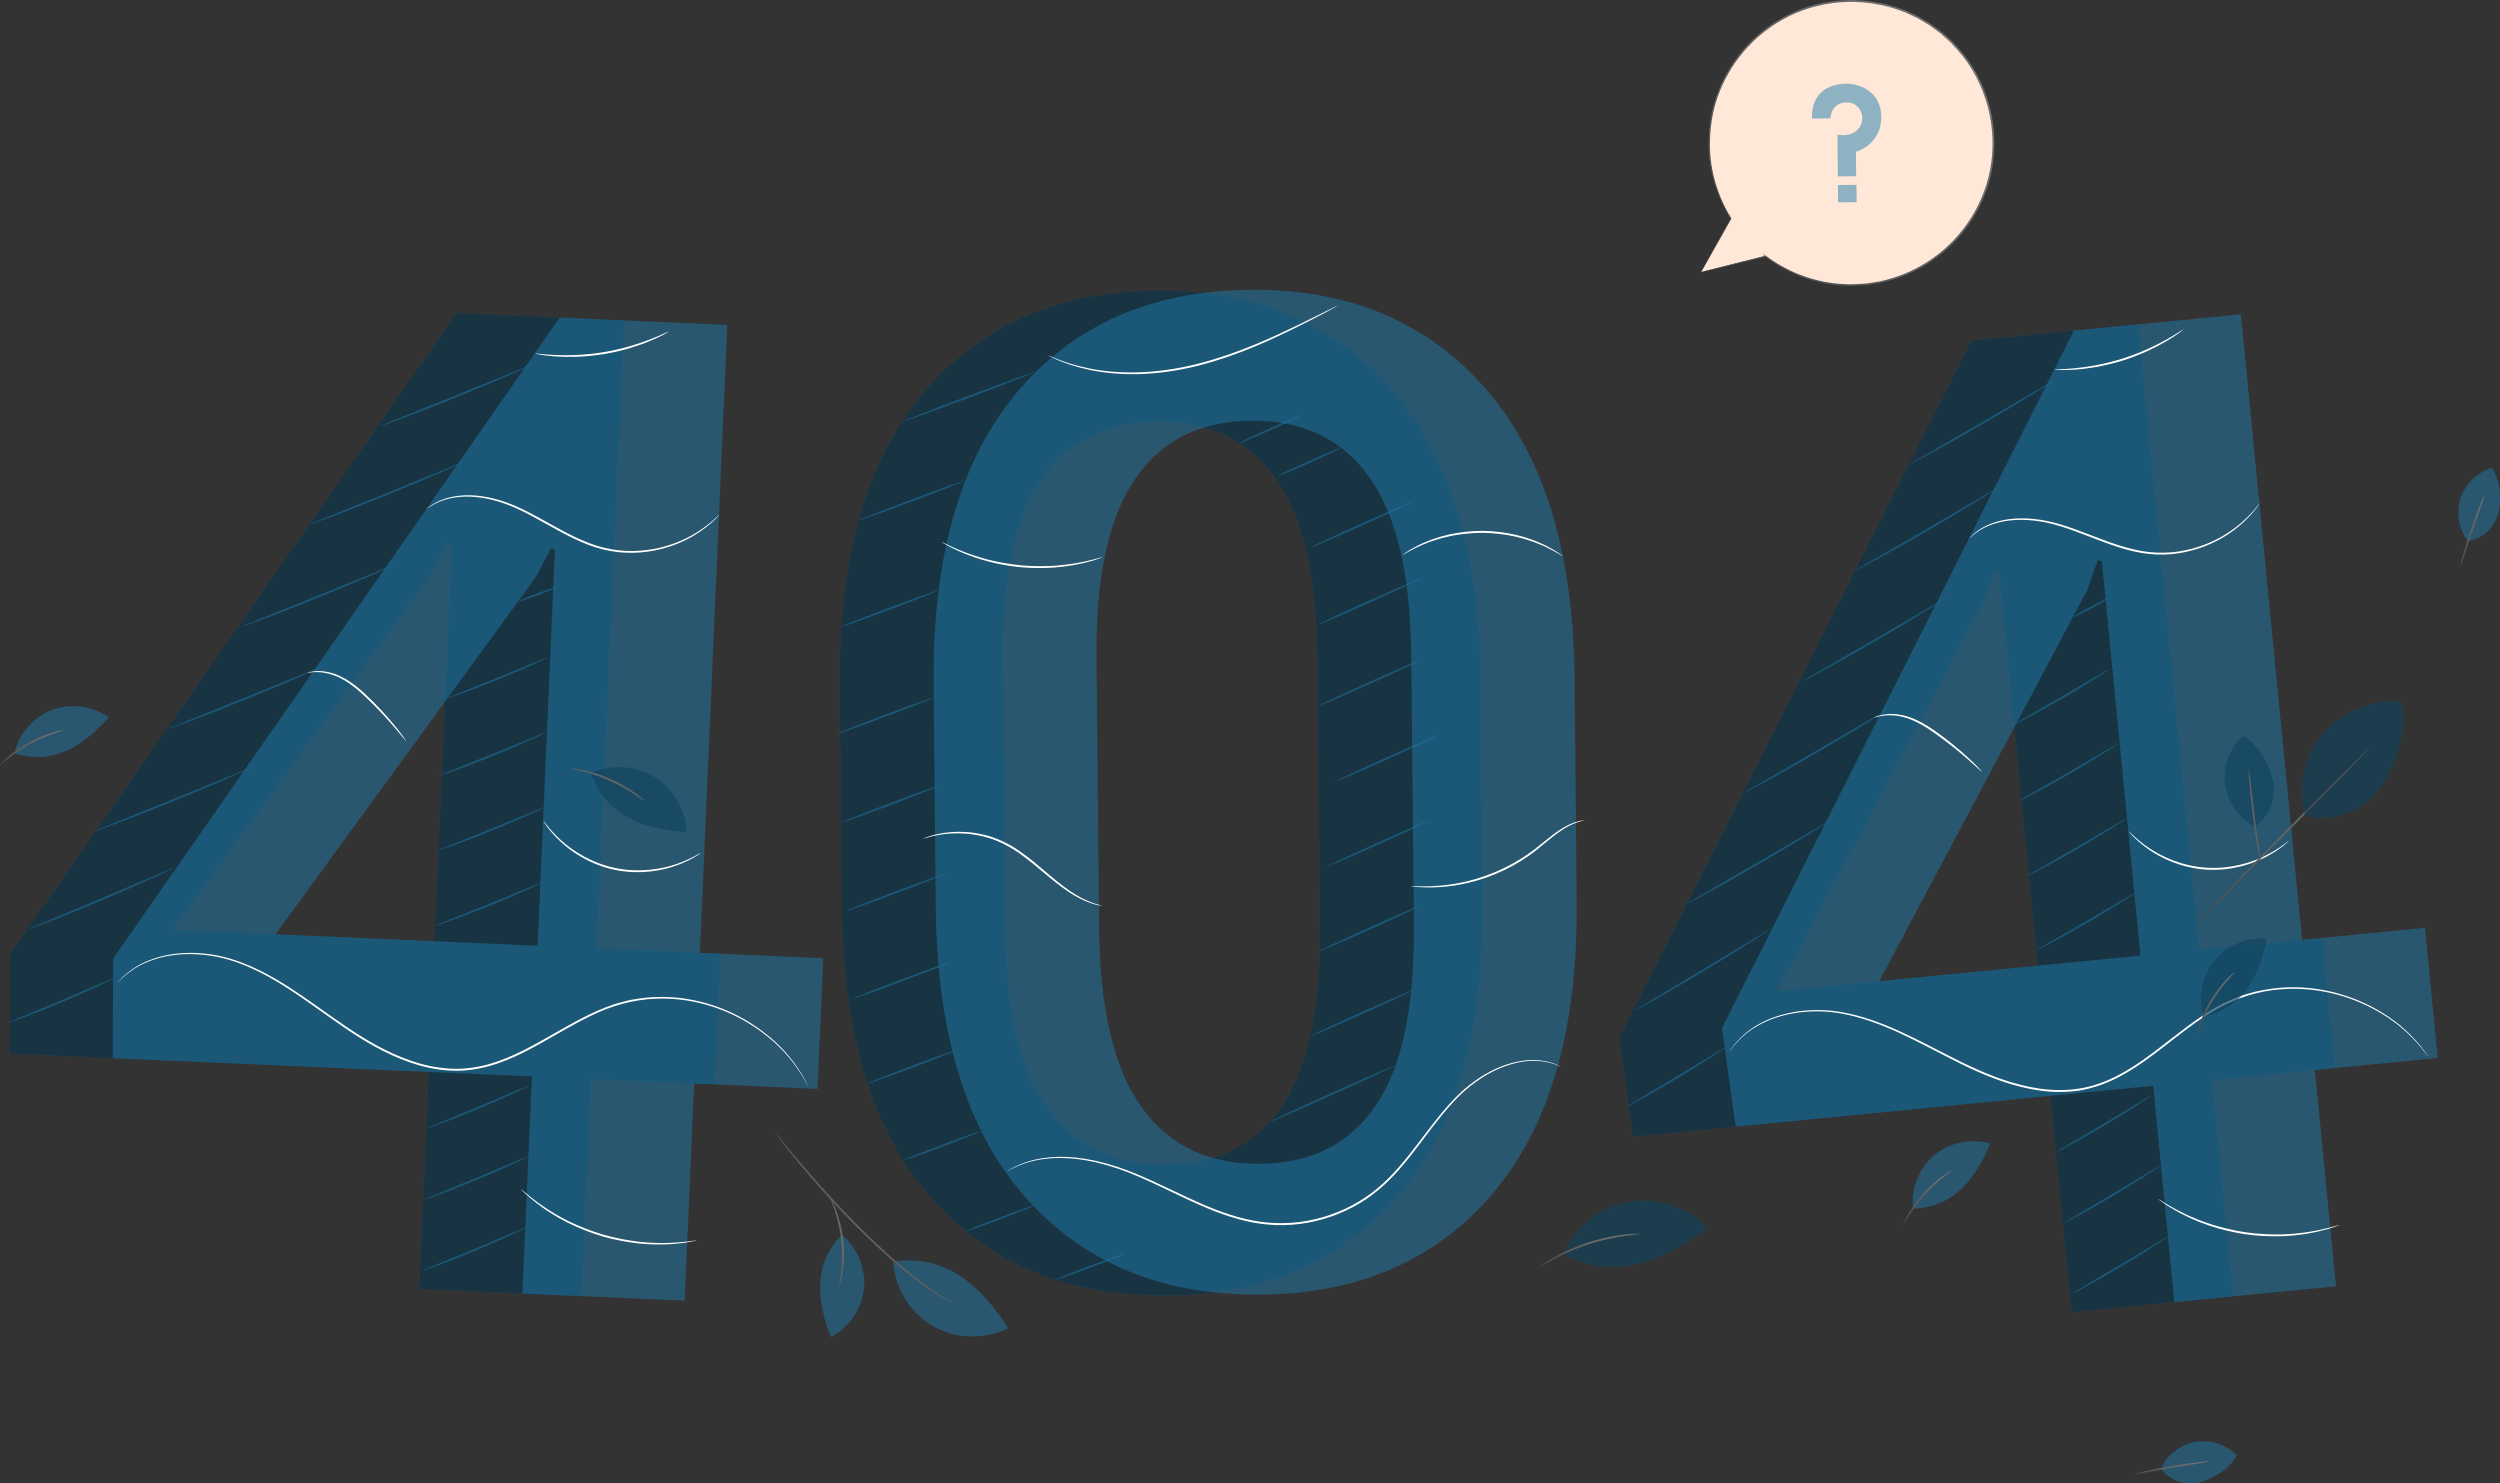 <svg width="632" height="375" viewBox="0 0 632 375" fill="none" xmlns="http://www.w3.org/2000/svg">
<rect x="0" y="0" width="632" height="375" fill="#333333" stroke="none"/>
<g clip-path="url(#clip0_5144_135832)">
<path d="M374.844 228.043C375.152 260.146 368.145 284.686 353.834 301.675C339.513 318.663 319.911 327.269 295.03 327.502C270.027 327.744 250.155 319.511 235.405 302.803C220.655 286.104 213.126 261.703 212.809 229.591L212.268 173.125C211.96 141.135 218.966 116.594 233.278 99.494C247.589 82.403 267.246 73.732 292.249 73.49C317.131 73.247 336.956 81.536 351.706 98.356C366.456 115.177 373.995 139.578 374.303 171.568L374.844 228.034V228.043ZM333.01 165.647C332.814 145.433 329.278 130.496 322.402 120.855C315.527 111.205 305.581 106.45 292.576 106.571C279.571 106.692 269.747 111.643 263.113 121.424C256.48 131.205 253.252 146.198 253.448 166.412L254.11 235.018C254.306 255.353 257.87 270.365 264.811 280.071C271.743 289.777 281.716 294.56 294.731 294.439C307.736 294.318 317.532 289.367 324.11 279.586C330.687 269.805 333.878 254.701 333.682 234.253L333.019 165.647H333.01Z" fill="#1F7DAD" fill-opacity="0.5"/>
<g opacity="0.4">
<path d="M374.844 228.043C375.152 260.146 368.145 284.686 353.834 301.675C339.513 318.663 319.911 327.269 295.03 327.502C270.027 327.744 250.155 319.511 235.405 302.803C220.655 286.104 213.126 261.703 212.809 229.591L212.268 173.125C211.96 141.135 218.966 116.594 233.278 99.494C247.589 82.403 267.246 73.732 292.249 73.49C317.131 73.247 336.956 81.536 351.706 98.356C366.456 115.177 373.995 139.578 374.303 171.568L374.844 228.034V228.043ZM333.01 165.647C332.814 145.433 329.278 130.496 322.402 120.855C315.527 111.205 305.581 106.45 292.576 106.571C279.571 106.692 269.747 111.643 263.113 121.424C256.48 131.205 253.252 146.198 253.448 166.412L254.11 235.018C254.306 255.353 257.87 270.365 264.811 280.071C271.743 289.777 281.716 294.56 294.731 294.439C307.736 294.318 317.532 289.367 324.11 279.586C330.687 269.805 333.878 254.701 333.682 234.253L333.019 165.647H333.01Z" fill="black"/>
</g>
<path d="M398.594 227.821C398.902 259.923 391.895 284.464 377.584 301.452C363.263 318.44 343.661 327.046 318.78 327.279C293.777 327.522 273.905 319.289 259.155 302.58C244.405 285.881 236.876 261.48 236.559 229.368L236.018 172.903C235.71 140.912 242.716 116.372 257.028 99.271C271.339 82.181 290.996 73.509 315.999 73.267C340.881 73.025 360.707 81.314 375.456 98.134C390.206 114.954 397.745 139.355 398.053 171.346L398.594 227.811V227.821ZM356.76 165.425C356.564 145.21 353.028 130.274 346.152 120.633C339.277 110.982 329.331 106.227 316.326 106.348C303.321 106.469 293.497 111.42 286.863 121.201C280.23 130.982 277.002 145.975 277.198 166.189L277.86 234.795C278.056 255.131 281.62 270.142 288.561 279.848C295.493 289.555 305.466 294.338 318.481 294.217C331.486 294.095 341.282 289.144 347.86 279.363C354.437 269.583 357.628 254.478 357.432 234.03L356.769 165.425H356.76Z" fill="#1F7DAD" fill-opacity="0.5"/>
<path d="M236.198 176.268C236.245 176.389 230.731 178.58 223.883 181.154C217.035 183.727 211.438 185.713 211.391 185.582C211.344 185.461 216.858 183.27 223.715 180.697C230.563 178.123 236.161 176.137 236.207 176.268H236.198Z" fill="#1F7DAD" fill-opacity="0.5"/>
<path d="M237.573 198.58C237.62 198.702 232.106 200.893 225.258 203.466C218.401 206.039 212.813 208.025 212.766 207.895C212.719 207.774 218.233 205.583 225.09 203.009C231.938 200.436 237.536 198.45 237.582 198.58H237.573Z" fill="#1F7DAD" fill-opacity="0.5"/>
<path d="M238.94 220.893C238.987 221.014 233.473 223.205 226.625 225.779C219.768 228.352 214.18 230.338 214.133 230.207C214.086 230.086 219.6 227.895 226.457 225.322C233.305 222.748 238.903 220.762 238.95 220.893H238.94Z" fill="#1F7DAD" fill-opacity="0.5"/>
<path d="M240.315 243.205C240.362 243.327 234.848 245.518 228 248.091C221.143 250.664 215.555 252.65 215.508 252.52C215.461 252.399 220.975 250.208 227.832 247.634C234.68 245.061 240.278 243.075 240.325 243.205H240.315Z" fill="#1F7DAD" fill-opacity="0.5"/>
<path d="M241.681 265.516C241.681 265.516 241.392 265.693 240.822 265.936C240.263 266.178 239.442 266.514 238.434 266.915C236.41 267.726 233.592 268.807 230.476 269.982C227.36 271.157 224.524 272.192 222.462 272.91C221.436 273.273 220.596 273.563 220.018 273.749C219.439 273.935 219.113 274.029 219.094 273.991C219.085 273.963 219.383 273.814 219.952 273.572C220.512 273.329 221.333 272.994 222.341 272.593C224.365 271.782 227.183 270.7 230.299 269.525C233.415 268.35 236.251 267.315 238.303 266.597C239.33 266.234 240.169 265.945 240.748 265.758C241.326 265.572 241.653 265.479 241.671 265.516H241.681Z" fill="#1F7DAD" fill-opacity="0.5"/>
<path d="M248.056 285.929C248.084 285.995 247.002 286.461 245.229 287.169C243.466 287.878 241.012 288.829 238.288 289.855C235.564 290.88 233.101 291.776 231.3 292.4C229.5 293.025 228.38 293.389 228.352 293.323C228.324 293.258 229.406 292.792 231.179 292.083C232.942 291.375 235.396 290.424 238.12 289.398C240.835 288.372 243.307 287.477 245.108 286.852C246.909 286.228 248.028 285.864 248.056 285.929Z" fill="#1F7DAD" fill-opacity="0.5"/>
<path d="M261.706 304.649C261.734 304.715 260.773 305.134 259.196 305.777C257.629 306.412 255.436 307.26 253.02 308.174C250.594 309.087 248.392 309.88 246.788 310.439C245.183 310.999 244.185 311.307 244.157 311.241C244.129 311.176 245.09 310.756 246.666 310.113C248.234 309.479 250.426 308.631 252.843 307.717C255.268 306.803 257.47 306.011 259.075 305.451C260.679 304.892 261.678 304.584 261.706 304.649Z" fill="#1F7DAD" fill-opacity="0.5"/>
<path d="M284.385 316.931C284.413 316.996 283.452 317.415 281.876 318.059C280.299 318.702 278.116 319.541 275.7 320.455C273.274 321.369 271.072 322.161 269.467 322.721C267.863 323.28 266.865 323.588 266.837 323.523C266.809 323.457 267.769 323.038 269.346 322.394C270.914 321.76 273.106 320.912 275.522 319.998C277.948 319.084 280.15 318.292 281.754 317.732C283.359 317.173 284.357 316.865 284.385 316.931Z" fill="#1F7DAD" fill-opacity="0.5"/>
<path d="M352.786 269.32C352.842 269.441 345.761 272.742 336.972 276.695C328.184 280.648 321.009 283.744 320.953 283.623C320.897 283.502 327.979 280.201 336.767 276.248C345.555 272.294 352.73 269.199 352.786 269.32Z" fill="#1F7DAD" fill-opacity="0.5"/>
<path d="M357.435 250.199C357.491 250.321 351.641 253.071 344.383 256.335C337.115 259.598 331.181 262.143 331.125 262.022C331.069 261.901 336.919 259.15 344.187 255.887C351.454 252.624 357.388 250.078 357.444 250.199H357.435Z" fill="#1F7DAD" fill-opacity="0.5"/>
<path d="M359.575 228.727C359.631 228.848 353.782 231.599 346.523 234.862C339.256 238.125 333.322 240.671 333.266 240.55C333.21 240.428 339.06 237.678 346.327 234.414C353.595 231.151 359.529 228.606 359.585 228.727H359.575Z" fill="#1F7DAD" fill-opacity="0.5"/>
<path d="M361.708 207.25C361.764 207.371 355.914 210.122 348.656 213.385C341.388 216.649 335.455 219.194 335.399 219.073C335.343 218.952 341.192 216.201 348.46 212.938C355.728 209.674 361.661 207.129 361.717 207.25H361.708Z" fill="#1F7DAD" fill-opacity="0.5"/>
<path d="M363.857 185.77C363.912 185.891 358.063 188.642 350.805 191.905C343.537 195.168 337.603 197.714 337.547 197.593C337.491 197.471 343.341 194.721 350.609 191.457C357.876 188.194 363.81 185.649 363.866 185.77H363.857Z" fill="#1F7DAD" fill-opacity="0.5"/>
<path d="M359.575 166.645C359.631 166.766 353.782 169.517 346.523 172.78C339.256 176.043 333.322 178.589 333.266 178.468C333.21 178.346 339.06 175.596 346.327 172.332C353.595 169.069 359.529 166.524 359.585 166.645H359.575Z" fill="#1F7DAD" fill-opacity="0.5"/>
<path d="M359.575 146.059C359.631 146.18 353.782 148.931 346.523 152.194C339.256 155.457 333.322 158.003 333.266 157.882C333.21 157.76 339.06 155.01 346.327 151.746C353.595 148.483 359.529 145.938 359.585 146.059H359.575Z" fill="#1F7DAD" fill-opacity="0.5"/>
<path d="M357.435 126.676C357.491 126.797 351.641 129.548 344.383 132.811C337.115 136.075 331.181 138.62 331.125 138.499C331.069 138.378 336.919 135.627 344.187 132.364C351.454 129.1 357.388 126.555 357.444 126.676H357.435Z" fill="#1F7DAD" fill-opacity="0.5"/>
<path d="M339.009 113.175C339.065 113.296 335.529 115.002 331.106 116.988C326.684 118.974 323.055 120.485 323.008 120.364C322.952 120.242 326.488 118.536 330.911 116.55C335.333 114.564 338.953 113.054 339.009 113.175Z" fill="#1F7DAD" fill-opacity="0.5"/>
<path d="M329.157 104.894C329.213 105.015 325.677 106.721 321.255 108.707C316.833 110.693 313.204 112.204 313.157 112.082C313.101 111.961 316.637 110.255 321.059 108.269C325.481 106.283 329.101 104.772 329.157 104.894Z" fill="#1F7DAD" fill-opacity="0.5"/>
<path d="M237.253 149.221C237.299 149.342 231.786 151.533 224.938 154.107C218.081 156.68 212.492 158.666 212.446 158.536C212.399 158.405 217.913 156.223 224.77 153.65C231.618 151.076 237.215 149.09 237.262 149.221H237.253Z" fill="#1F7DAD" fill-opacity="0.5"/>
<path d="M244.122 121.396C244.169 121.517 238.189 123.886 230.762 126.674C223.336 129.461 217.281 131.625 217.235 131.494C217.188 131.373 223.168 129.005 230.595 126.217C238.021 123.429 244.076 121.266 244.122 121.396Z" fill="#1F7DAD" fill-opacity="0.5"/>
<path d="M262.061 93.856C262.107 93.977 254.523 96.942 245.118 100.476C235.714 104.01 228.055 106.77 228.008 106.639C227.961 106.518 235.546 103.553 244.95 100.019C254.355 96.485 262.014 93.725 262.061 93.856Z" fill="#1F7DAD" fill-opacity="0.5"/>
<path d="M394.575 269.628C394.575 269.628 394.435 269.591 394.183 269.498C393.913 269.395 393.54 269.246 393.064 269.06C392.569 268.873 391.926 268.743 391.179 268.528C390.414 268.426 389.537 268.211 388.539 268.211C384.555 267.95 378.584 269.405 372.809 273.722C369.88 275.81 367.146 278.673 364.478 281.955C361.8 285.227 359.179 288.929 356.203 292.668C353.227 296.388 349.803 300.164 345.455 303.083C341.136 306.01 336.032 308.127 330.584 309.106C325.126 310.113 319.612 309.824 314.547 308.574C309.462 307.353 304.825 305.358 300.496 303.362C296.167 301.358 292.118 299.306 288.237 297.628C284.366 295.913 280.615 294.672 277.117 293.843C273.609 293.041 270.362 292.696 267.507 292.733C264.652 292.761 262.217 293.199 260.277 293.712C258.355 294.299 256.909 294.906 255.976 295.4C255.519 295.642 255.173 295.829 254.912 295.959C254.67 296.08 254.548 296.146 254.539 296.136C254.539 296.136 254.651 296.052 254.884 295.913C255.136 295.763 255.491 295.568 255.929 295.306C256.853 294.784 258.299 294.141 260.221 293.526C262.171 292.975 264.624 292.509 267.498 292.453C270.371 292.388 273.655 292.714 277.191 293.498C280.718 294.309 284.505 295.54 288.396 297.246C292.305 298.915 296.354 300.957 300.683 302.943C305.012 304.919 309.621 306.896 314.658 308.099C319.668 309.33 325.108 309.609 330.5 308.621C335.883 307.651 340.921 305.563 345.194 302.682C349.495 299.81 352.891 296.08 355.867 292.379C358.843 288.668 361.474 284.976 364.18 281.693C366.876 278.411 369.656 275.53 372.623 273.442C378.472 269.115 384.537 267.698 388.558 268.015C389.574 268.034 390.451 268.258 391.226 268.379C391.972 268.603 392.616 268.761 393.11 268.957C393.586 269.162 393.95 269.321 394.221 269.442C394.472 269.554 394.594 269.61 394.594 269.619L394.575 269.628Z" fill="white"/>
<path d="M400.466 207.393C400.466 207.449 399.804 207.533 398.656 207.915C397.508 208.307 395.913 209.062 394.15 210.321C392.368 211.561 390.437 213.295 388.17 215.085C385.884 216.866 383.178 218.582 380.156 220.018C374.11 222.927 368.037 224.055 363.68 224.269C362.588 224.363 361.599 224.325 360.732 224.344C359.864 224.307 359.117 224.297 358.502 224.251C357.942 224.195 357.475 224.148 357.102 224.111C356.785 224.074 356.617 224.046 356.617 224.027C356.617 224.008 356.785 224.008 357.112 224.008C357.485 224.018 357.951 224.036 358.511 224.055C359.145 224.055 359.883 224.055 360.732 224.074C361.59 224.027 362.579 224.036 363.661 223.924C367.981 223.626 373.97 222.451 379.96 219.57C382.945 218.153 385.632 216.465 387.908 214.722C390.175 212.959 392.144 211.244 393.973 210.022C395.783 208.782 397.434 208.055 398.619 207.719C399.216 207.561 399.673 207.458 399.999 207.421C400.317 207.374 400.485 207.365 400.494 207.374L400.466 207.393Z" fill="white"/>
<path d="M278.592 228.994C278.592 228.994 278.415 228.994 278.079 228.919C277.752 228.845 277.248 228.77 276.633 228.593C275.392 228.229 273.629 227.576 271.632 226.402C269.636 225.236 267.434 223.576 265.101 221.637C262.76 219.707 260.259 217.488 257.395 215.511C254.522 213.544 251.48 212.136 248.542 211.455C245.612 210.728 242.879 210.57 240.602 210.7C238.326 210.812 236.497 211.194 235.266 211.511C234.025 211.828 233.353 212.071 233.344 212.024C233.344 212.005 233.502 211.94 233.82 211.81C234.137 211.688 234.603 211.502 235.219 211.325C236.45 210.952 238.279 210.514 240.583 210.346C242.888 210.178 245.668 210.29 248.653 211.008C251.648 211.679 254.764 213.106 257.675 215.101C260.577 217.106 263.077 219.343 265.4 221.283C267.714 223.241 269.869 224.919 271.819 226.103C273.769 227.297 275.485 227.996 276.698 228.406C277.92 228.77 278.611 228.938 278.601 228.984L278.592 228.994Z" fill="white"/>
<path d="M278.761 140.858C278.761 140.858 278.22 141.091 277.203 141.427C276.7 141.604 276.074 141.799 275.337 141.977C274.6 142.163 273.77 142.406 272.837 142.573C271.904 142.769 270.878 142.974 269.758 143.114C268.648 143.301 267.454 143.385 266.195 143.496C263.676 143.655 260.886 143.655 257.985 143.394C255.083 143.105 252.34 142.583 249.896 141.958C248.683 141.613 247.517 141.305 246.463 140.914C245.39 140.569 244.419 140.177 243.542 139.813C242.647 139.478 241.882 139.077 241.191 138.76C240.501 138.443 239.923 138.135 239.465 137.874C238.532 137.352 238.029 137.054 238.047 137.026C238.066 136.998 238.598 137.24 239.559 137.706C240.035 137.949 240.613 138.228 241.313 138.517C242.003 138.816 242.777 139.189 243.673 139.506C244.559 139.851 245.53 140.224 246.593 140.541C247.647 140.914 248.804 141.203 250.008 141.529C252.443 142.126 255.158 142.629 258.031 142.909C260.914 143.17 263.666 143.17 266.167 143.049C267.417 142.946 268.602 142.881 269.702 142.713C270.813 142.592 271.83 142.406 272.762 142.238C273.705 142.089 274.526 141.874 275.263 141.706C276 141.557 276.625 141.38 277.138 141.24C278.164 140.96 278.733 140.82 278.743 140.848L278.761 140.858Z" fill="white"/>
<path d="M395.168 140.624C395.168 140.624 395.018 140.568 394.766 140.437C394.468 140.269 394.113 140.064 393.684 139.812C393.227 139.533 392.649 139.197 391.949 138.871C391.259 138.535 390.493 138.097 389.589 137.761C389.141 137.575 388.674 137.379 388.189 137.183C387.704 136.987 387.172 136.838 386.631 136.652C385.568 136.26 384.373 135.99 383.142 135.663C380.642 135.122 377.852 134.74 374.904 134.694C371.956 134.694 369.157 135.02 366.647 135.514C365.406 135.812 364.212 136.064 363.139 136.437C362.598 136.614 362.066 136.754 361.572 136.941C361.087 137.136 360.611 137.323 360.163 137.5C359.249 137.826 358.484 138.246 357.784 138.572C357.085 138.889 356.506 139.206 356.04 139.486C355.61 139.729 355.247 139.924 354.948 140.092C354.696 140.223 354.556 140.288 354.547 140.279C354.547 140.269 354.659 140.176 354.892 140.008C355.181 139.822 355.526 139.598 355.946 139.318C356.403 139.02 356.973 138.666 357.663 138.321C358.353 137.976 359.118 137.528 360.033 137.174C360.49 136.987 360.956 136.791 361.451 136.586C361.945 136.381 362.477 136.232 363.027 136.046C364.11 135.645 365.313 135.384 366.563 135.067C369.092 134.544 371.928 134.19 374.913 134.199C377.899 134.246 380.726 134.647 383.244 135.216C384.495 135.551 385.689 135.84 386.762 136.251C387.303 136.446 387.835 136.605 388.32 136.819C388.805 137.034 389.271 137.239 389.719 137.435C390.624 137.798 391.389 138.265 392.07 138.619C392.761 138.973 393.32 139.328 393.768 139.645C394.179 139.924 394.524 140.157 394.804 140.353C395.037 140.521 395.158 140.614 395.149 140.624H395.168Z" fill="white"/>
<path d="M338.135 77.296C338.135 77.296 337.911 77.446 337.463 77.697C336.969 77.968 336.316 78.322 335.486 78.77C333.76 79.693 331.259 81.007 328.125 82.564C321.874 85.651 313.085 89.874 302.692 92.504C297.496 93.781 292.411 94.471 287.774 94.574C283.138 94.676 278.958 94.257 275.525 93.52C272.092 92.793 269.395 91.87 267.595 91.096C266.68 90.742 266.018 90.369 265.542 90.163C265.076 89.94 264.843 89.809 264.852 89.8C264.852 89.781 265.113 89.884 265.589 90.08C266.074 90.266 266.746 90.611 267.669 90.928C269.479 91.646 272.175 92.513 275.59 93.184C279.005 93.874 283.156 94.257 287.765 94.126C292.365 93.996 297.412 93.306 302.571 92.028C312.899 89.418 321.678 85.259 327.966 82.248C331.063 80.718 333.592 79.478 335.383 78.593C336.232 78.182 336.904 77.847 337.407 77.604C337.874 77.38 338.116 77.269 338.126 77.287L338.135 77.296Z" fill="white"/>
<path d="M150.844 239.747L182.032 241.108L180.586 274.143L149.398 272.781L147 327.671L105.978 325.881L108.376 270.991L2.43 266.366L2.514 241.21L115.401 79.16L157.775 81.006L150.844 239.747ZM43.545 235.066L109.822 237.956L114.197 137.836L113.199 137.453L109.495 144.586L43.554 235.066H43.545Z" fill="#1F7DAD" fill-opacity="0.5"/>
<g opacity="0.4">
<path d="M150.844 239.747L182.032 241.108L180.586 274.143L149.398 272.781L147 327.671L105.978 325.881L108.376 270.991L2.43 266.366L2.514 241.21L115.401 79.16L157.775 81.006L150.844 239.747ZM43.545 235.066L109.822 237.956L114.197 137.836L113.199 137.453L109.495 144.586L43.554 235.066H43.545Z" fill="black"/>
</g>
<path d="M176.93 240.883L208.118 242.245L206.672 275.279L175.483 273.918L173.086 328.808L132.064 327.018L134.462 272.128L28.516 267.503L28.6 242.347L141.487 80.297L183.861 82.143L176.93 240.883ZM69.631 236.203L135.908 239.093L140.283 138.972L139.285 138.59L135.581 145.723L69.64 236.203H69.631Z" fill="#1F7DAD" fill-opacity="0.5"/>
<path d="M29.123 247.129C29.123 247.129 28.778 247.362 28.116 247.698C27.453 248.033 26.483 248.5 25.279 249.068C22.872 250.197 19.523 251.698 15.791 253.273C12.059 254.849 8.645 256.201 6.154 257.143C4.913 257.609 3.905 257.982 3.196 258.224C2.497 258.467 2.095 258.588 2.086 258.551C2.077 258.523 2.441 258.336 3.131 258.047C3.905 257.721 4.876 257.311 6.032 256.826C8.579 255.763 11.91 254.374 15.605 252.826C19.28 251.259 22.602 249.833 25.139 248.751C26.287 248.266 27.257 247.856 28.032 247.53C28.722 247.25 29.104 247.11 29.123 247.138V247.129Z" fill="#1F7DAD" fill-opacity="0.5"/>
<path d="M44.314 219.215C44.314 219.215 43.829 219.504 42.905 219.961C41.982 220.408 40.648 221.033 38.987 221.798C35.666 223.317 31.038 225.341 25.898 227.513C20.757 229.686 16.083 231.588 12.678 232.912C10.98 233.574 9.59 234.096 8.629 234.441C7.668 234.786 7.127 234.963 7.117 234.926C7.108 234.898 7.621 234.655 8.563 234.264C9.58 233.835 10.924 233.275 12.547 232.585C15.99 231.14 20.599 229.201 25.702 227.056C30.796 224.893 35.404 222.935 38.838 221.481C40.461 220.791 41.804 220.222 42.821 219.793C43.764 219.401 44.286 219.196 44.305 219.224L44.314 219.215Z" fill="#1F7DAD" fill-opacity="0.5"/>
<path d="M62.85 194.32C62.85 194.32 62.337 194.619 61.376 195.066C60.415 195.514 59.016 196.148 57.28 196.903C53.81 198.423 48.977 200.446 43.622 202.619C38.257 204.791 33.378 206.693 29.833 208.017C28.06 208.679 26.614 209.201 25.616 209.546C24.618 209.891 24.058 210.068 24.039 210.031C24.03 210.003 24.562 209.761 25.551 209.369C26.605 208.94 28.014 208.381 29.712 207.691C33.294 206.246 38.117 204.306 43.445 202.162C48.762 199.999 53.576 198.041 57.15 196.586C58.848 195.896 60.247 195.327 61.301 194.898C62.281 194.497 62.831 194.302 62.85 194.33V194.32Z" fill="#1F7DAD" fill-opacity="0.5"/>
<path d="M137.099 223.074C137.099 223.074 136.754 223.298 136.082 223.624C135.42 223.95 134.45 224.398 133.237 224.939C130.83 226.03 127.471 227.475 123.73 228.995C119.989 230.505 116.565 231.801 114.083 232.696C112.843 233.144 111.826 233.498 111.126 233.722C110.426 233.955 110.025 234.067 110.016 234.03C110.006 233.992 110.38 233.825 111.061 233.545C111.835 233.228 112.815 232.836 113.962 232.37C116.518 231.354 119.858 230.011 123.553 228.538C127.238 227.027 130.569 225.666 133.106 224.622C134.263 224.156 135.233 223.764 136.008 223.447C136.698 223.177 137.081 223.046 137.099 223.074Z" fill="#1F7DAD" fill-opacity="0.5"/>
<path d="M134.083 274.289C134.083 274.289 133.747 274.513 133.103 274.839C132.46 275.166 131.517 275.613 130.351 276.154C128.019 277.245 124.763 278.69 121.134 280.2C117.505 281.711 114.193 283.007 111.776 283.902C110.573 284.35 109.584 284.704 108.903 284.937C108.222 285.17 107.839 285.282 107.82 285.254C107.811 285.226 108.166 285.049 108.828 284.769C109.584 284.452 110.526 284.061 111.646 283.594C114.127 282.569 117.365 281.235 120.947 279.762C124.511 278.252 127.739 276.89 130.211 275.846C131.322 275.38 132.264 274.988 133.029 274.671C133.701 274.401 134.074 274.27 134.083 274.298V274.289Z" fill="#1F7DAD" fill-opacity="0.5"/>
<path d="M133.654 292.25C133.654 292.25 133.318 292.474 132.674 292.8C132.031 293.126 131.088 293.574 129.922 294.115C127.59 295.206 124.334 296.651 120.705 298.161C117.075 299.672 113.763 300.968 111.347 301.863C110.144 302.311 109.155 302.665 108.474 302.898C107.792 303.131 107.41 303.243 107.391 303.215C107.373 303.187 107.737 303.01 108.399 302.73C109.155 302.413 110.097 302.022 111.216 301.555C113.698 300.53 116.935 299.196 120.518 297.723C124.082 296.213 127.31 294.851 129.782 293.807C130.892 293.341 131.835 292.949 132.6 292.632C133.271 292.362 133.645 292.231 133.654 292.259V292.25Z" fill="#1F7DAD" fill-opacity="0.5"/>
<path d="M133.224 310.195C133.224 310.195 132.888 310.419 132.244 310.745C131.6 311.072 130.658 311.519 129.492 312.06C127.16 313.151 123.904 314.596 120.274 316.107C116.645 317.617 113.333 318.913 110.917 319.808C109.713 320.256 108.724 320.61 108.043 320.843C107.362 321.076 106.98 321.188 106.961 321.16C106.952 321.132 107.306 320.955 107.969 320.675C108.724 320.358 109.667 319.967 110.786 319.501C113.268 318.475 116.505 317.142 120.088 315.668C123.652 314.158 126.88 312.797 129.352 311.752C130.462 311.286 131.404 310.895 132.169 310.578C132.841 310.307 133.214 310.177 133.224 310.205V310.195Z" fill="#1F7DAD" fill-opacity="0.5"/>
<path d="M137.592 204.101C137.592 204.101 137.246 204.325 136.575 204.651C135.912 204.978 134.942 205.425 133.729 205.966C131.322 207.057 127.964 208.502 124.222 210.022C120.481 211.533 117.057 212.829 114.576 213.724C113.335 214.171 112.318 214.526 111.618 214.749C110.918 214.982 110.517 215.094 110.508 215.057C110.499 215.02 110.872 214.852 111.553 214.572C112.327 214.255 113.307 213.864 114.454 213.397C117.011 212.381 120.351 211.038 124.045 209.565C127.73 208.055 131.061 206.693 133.599 205.649C134.755 205.183 135.726 204.791 136.5 204.474C137.19 204.204 137.573 204.073 137.592 204.101Z" fill="#1F7DAD" fill-opacity="0.5"/>
<path d="M138.076 185.137C138.076 185.137 137.731 185.36 137.059 185.687C136.397 186.013 135.426 186.461 134.214 187.001C131.807 188.092 128.448 189.537 124.707 191.057C120.966 192.568 117.542 193.864 115.06 194.759C113.819 195.206 112.802 195.561 112.103 195.784C111.403 196.018 111.002 196.129 110.992 196.092C110.983 196.064 111.356 195.887 112.037 195.607C112.812 195.29 113.791 194.899 114.939 194.433C117.495 193.416 120.835 192.074 124.529 190.6C128.215 189.09 131.545 187.729 134.083 186.684C135.24 186.218 136.21 185.827 136.984 185.509C137.675 185.239 138.057 185.109 138.076 185.137Z" fill="#1F7DAD" fill-opacity="0.5"/>
<path d="M138.56 166.169C138.56 166.169 138.234 166.384 137.599 166.691C136.965 166.999 136.041 167.428 134.894 167.95C132.599 168.985 129.408 170.374 125.844 171.82C122.28 173.265 119.015 174.486 116.645 175.335C115.461 175.764 114.5 176.09 113.828 176.314C113.156 176.528 112.783 176.64 112.774 176.603C112.764 176.575 113.119 176.407 113.763 176.137C114.509 175.838 115.433 175.456 116.524 175.018C118.968 174.048 122.14 172.771 125.658 171.372C129.156 169.936 132.328 168.631 134.754 167.633C135.846 167.195 136.769 166.813 137.515 166.514C138.169 166.263 138.542 166.132 138.551 166.16L138.56 166.169Z" fill="#1F7DAD" fill-opacity="0.5"/>
<path d="M140.704 148.444C140.751 148.565 138.661 149.46 136.03 150.439C133.399 151.409 131.235 152.098 131.188 151.977C131.142 151.856 133.231 150.961 135.862 149.982C138.493 149.012 140.658 148.322 140.704 148.444Z" fill="#1F7DAD" fill-opacity="0.5"/>
<path d="M81.35 168.5C81.35 168.5 80.837 168.798 79.876 169.246C78.915 169.693 77.516 170.327 75.78 171.083C72.31 172.603 67.477 174.626 62.122 176.798C56.757 178.971 51.878 180.873 48.333 182.197C46.56 182.859 45.114 183.381 44.116 183.726C43.118 184.071 42.558 184.248 42.539 184.211C42.53 184.183 43.062 183.94 44.051 183.549C45.105 183.12 46.514 182.561 48.212 181.871C51.794 180.425 56.617 178.486 61.945 176.341C67.262 174.178 72.076 172.22 75.65 170.766C77.348 170.076 78.747 169.507 79.801 169.078C80.781 168.677 81.331 168.481 81.35 168.509V168.5Z" fill="#1F7DAD" fill-opacity="0.5"/>
<path d="M99.858 142.691C99.858 142.691 99.345 142.99 98.384 143.437C97.423 143.885 96.023 144.519 94.288 145.274C90.817 146.794 85.985 148.817 80.63 150.99C75.265 153.162 70.386 155.064 66.841 156.388C65.068 157.05 63.622 157.572 62.624 157.917C61.625 158.262 61.066 158.44 61.047 158.402C61.038 158.374 61.569 158.132 62.558 157.74C63.613 157.311 65.021 156.752 66.719 156.062C70.302 154.617 75.125 152.677 80.452 150.533C85.77 148.37 90.584 146.412 94.157 144.957C95.855 144.267 97.255 143.698 98.309 143.27C99.289 142.869 99.839 142.673 99.858 142.701V142.691Z" fill="#1F7DAD" fill-opacity="0.5"/>
<path d="M116.96 116.875C116.96 116.875 116.447 117.173 115.486 117.621C114.525 118.068 113.125 118.702 111.39 119.458C107.919 120.978 103.087 123.001 97.732 125.173C92.367 127.346 87.488 129.248 83.942 130.572C82.17 131.234 80.724 131.756 79.726 132.101C78.727 132.446 78.168 132.623 78.149 132.586C78.13 132.549 78.671 132.315 79.66 131.924C80.715 131.495 82.123 130.936 83.821 130.246C87.404 128.8 92.227 126.861 97.554 124.716C102.872 122.553 107.686 120.595 111.259 119.141C112.957 118.451 114.357 117.882 115.411 117.453C116.391 117.052 116.941 116.856 116.96 116.884V116.875Z" fill="#1F7DAD" fill-opacity="0.5"/>
<path d="M134.764 92.055C134.764 92.055 134.251 92.353 133.29 92.801C132.329 93.248 130.93 93.882 129.195 94.637C125.724 96.157 120.891 98.18 115.536 100.353C110.172 102.525 105.292 104.428 101.747 105.752C99.975 106.414 98.528 106.936 97.53 107.281C96.532 107.626 95.972 107.803 95.954 107.766C95.935 107.728 96.476 107.495 97.465 107.104C98.519 106.675 99.928 106.115 101.626 105.425C105.208 103.98 110.032 102.041 115.359 99.896C120.677 97.733 125.491 95.775 129.064 94.32C130.762 93.63 132.161 93.062 133.216 92.633C134.195 92.232 134.746 92.036 134.764 92.064V92.055Z" fill="#1F7DAD" fill-opacity="0.5"/>
<path d="M181.99 129.984C181.99 129.984 181.813 130.208 181.449 130.599C181.085 130.991 180.544 131.569 179.76 132.231C178.24 133.583 175.842 135.373 172.511 136.912C169.19 138.441 164.908 139.644 160.047 139.756C157.621 139.802 155.065 139.541 152.499 138.907C149.924 138.301 147.387 137.257 144.868 136.063C139.849 133.62 135.389 130.739 131.032 128.735C126.703 126.683 122.43 125.667 118.82 125.546C115.191 125.415 112.308 126.236 110.489 127.103C109.584 127.55 108.893 127.942 108.464 128.259C108.026 128.557 107.783 128.707 107.774 128.697C107.764 128.688 107.979 128.511 108.408 128.184C108.819 127.84 109.5 127.42 110.405 126.935C112.224 126.003 115.153 125.117 118.829 125.201C122.496 125.285 126.834 126.273 131.228 128.324C135.632 130.329 140.11 133.201 145.082 135.625C147.573 136.809 150.083 137.844 152.611 138.441C155.13 139.066 157.64 139.336 160.038 139.299C164.824 139.215 169.069 138.068 172.362 136.595C175.674 135.122 178.081 133.387 179.63 132.091C180.423 131.457 180.982 130.898 181.374 130.534C181.766 130.171 181.981 129.984 181.99 129.993V129.984Z" fill="white"/>
<path d="M169.001 83.877C169.001 83.877 168.59 84.147 167.816 84.567C167.042 84.986 165.885 85.537 164.429 86.152C162.974 86.777 161.211 87.411 159.205 88.017C157.199 88.604 154.96 89.136 152.581 89.537C150.202 89.919 147.907 90.115 145.817 90.198C143.727 90.254 141.843 90.217 140.275 90.087C138.699 89.965 137.43 89.816 136.562 89.658C135.695 89.508 135.219 89.415 135.219 89.378C135.219 89.341 135.713 89.378 136.581 89.471C137.458 89.574 138.727 89.667 140.285 89.742C141.852 89.826 143.718 89.835 145.789 89.742C147.86 89.63 150.127 89.425 152.488 89.042C154.848 88.651 157.068 88.129 159.065 87.569C161.052 86.991 162.825 86.394 164.28 85.816C165.745 85.248 166.911 84.753 167.713 84.38C168.516 84.017 168.964 83.83 168.982 83.858L169.001 83.877Z" fill="white"/>
<path d="M102.761 187.43C102.761 187.43 102.443 187.113 101.921 186.488C101.343 185.798 100.596 184.913 99.71 183.868C97.825 181.677 95.129 178.712 91.901 175.71C90.287 174.209 88.645 172.903 87.003 171.943C85.371 170.983 83.747 170.405 82.338 170.134C79.502 169.575 77.72 170.218 77.711 170.106C77.711 170.088 77.814 170.05 78.019 169.985C78.224 169.92 78.532 169.845 78.933 169.771C79.735 169.631 80.939 169.556 82.394 169.798C83.84 170.032 85.529 170.591 87.218 171.561C88.906 172.512 90.595 173.845 92.218 175.356C95.465 178.386 98.133 181.397 99.962 183.654C100.876 184.782 101.585 185.724 102.061 186.386C102.537 187.048 102.779 187.421 102.751 187.449L102.761 187.43Z" fill="white"/>
<path d="M177.185 215.607C177.185 215.607 177.073 215.719 176.821 215.887C176.569 216.055 176.215 216.316 175.711 216.596C174.731 217.192 173.257 217.957 171.335 218.675C167.538 220.129 161.735 221.183 155.54 219.924C149.355 218.656 144.429 215.402 141.509 212.577C140.025 211.16 138.971 209.882 138.299 208.95C137.954 208.493 137.73 208.111 137.562 207.859C137.404 207.607 137.32 207.467 137.339 207.458C137.376 207.43 137.74 207.943 138.449 208.829C139.158 209.715 140.24 210.955 141.733 212.325C144.681 215.057 149.551 218.209 155.624 219.449C161.698 220.689 167.417 219.71 171.205 218.358C173.117 217.686 174.601 216.978 175.599 216.437C176.597 215.896 177.138 215.579 177.166 215.607H177.185Z" fill="white"/>
<path d="M204.357 274.636C204.357 274.636 204.255 274.496 204.087 274.207C203.91 273.899 203.667 273.471 203.35 272.92C202.753 271.755 201.661 270.161 200.159 268.193C199.758 267.718 199.338 267.224 198.89 266.692C198.666 266.431 198.443 266.161 198.209 265.89C197.948 265.638 197.687 265.377 197.416 265.116C196.875 264.585 196.315 264.035 195.737 263.466C195.112 262.944 194.45 262.403 193.778 261.834C191.026 259.652 187.62 257.471 183.534 255.746C179.457 254.039 174.699 252.762 169.493 252.492C164.297 252.193 158.69 252.995 153.232 255.102C147.774 257.247 142.503 260.492 136.924 263.624C134.134 265.191 131.242 266.72 128.163 267.96C125.094 269.21 121.819 270.17 118.414 270.515C115.009 270.906 111.603 270.589 108.347 269.909C105.091 269.219 102.003 268.072 99.083 266.748C93.224 264.081 88.093 260.566 83.307 257.163C78.512 253.76 73.996 250.478 69.49 247.848C64.993 245.228 60.524 243.214 56.214 242.179C51.904 241.154 47.846 240.986 44.356 241.396C40.858 241.778 37.947 242.776 35.736 243.886C33.497 244.977 32.051 246.273 31.043 247.102C30.595 247.55 30.241 247.904 29.998 248.156C29.756 248.389 29.625 248.501 29.625 248.501C29.625 248.501 29.728 248.37 29.961 248.119C30.203 247.858 30.539 247.494 30.978 247.028C31.967 246.17 33.404 244.837 35.652 243.718C37.863 242.571 40.792 241.536 44.319 241.126C47.836 240.678 51.932 240.827 56.289 241.844C60.646 242.869 65.161 244.874 69.686 247.494C74.229 250.123 78.764 253.405 83.559 256.79C88.354 260.175 93.467 263.671 99.279 266.31C102.181 267.615 105.231 268.762 108.45 269.433C111.659 270.105 115.009 270.412 118.358 270.03C121.707 269.685 124.935 268.743 127.977 267.503C131.027 266.272 133.901 264.753 136.691 263.196C142.26 260.081 147.55 256.837 153.064 254.673C154.454 254.161 155.816 253.657 157.225 253.331C157.924 253.154 158.606 252.939 159.305 252.799C160.005 252.687 160.705 252.566 161.395 252.454C164.157 251.998 166.89 251.97 169.512 252.081C174.764 252.38 179.56 253.685 183.655 255.429C187.76 257.182 191.175 259.41 193.936 261.62C194.617 262.189 195.271 262.739 195.896 263.27C196.474 263.848 197.034 264.417 197.575 264.948C197.845 265.219 198.107 265.48 198.359 265.732C198.592 266.011 198.816 266.282 199.04 266.552C199.478 267.084 199.898 267.587 200.299 268.072C201.783 270.067 202.846 271.69 203.425 272.874C203.723 273.443 203.956 273.871 204.124 274.189C204.283 274.487 204.348 274.645 204.348 274.645L204.357 274.636Z" fill="white"/>
<path d="M176.163 313.584C176.163 313.584 176.005 313.639 175.688 313.705C175.314 313.779 174.867 313.863 174.307 313.966C173.71 314.087 172.973 314.208 172.114 314.283C171.256 314.367 170.276 314.516 169.185 314.535C168.634 314.563 168.065 314.581 167.478 314.609C166.88 314.628 166.265 314.6 165.621 314.591C164.334 314.6 162.971 314.469 161.535 314.357C158.671 314.04 155.536 313.481 152.326 312.567C149.126 311.616 146.188 310.404 143.594 309.136C142.316 308.455 141.094 307.84 140.021 307.141C139.48 306.796 138.939 306.497 138.444 306.162C137.959 305.826 137.493 305.49 137.045 305.183C136.14 304.577 135.384 303.933 134.712 303.392C134.022 302.861 133.472 302.367 133.033 301.947C132.623 301.565 132.287 301.248 132.016 300.987C131.783 300.763 131.671 300.642 131.68 300.623C131.69 300.605 131.83 300.707 132.081 300.912C132.371 301.155 132.725 301.444 133.164 301.807C133.621 302.208 134.19 302.684 134.89 303.187C135.58 303.7 136.336 304.325 137.25 304.903C137.698 305.211 138.174 305.518 138.659 305.854C139.153 306.18 139.694 306.479 140.235 306.805C141.318 307.486 142.53 308.082 143.799 308.744C146.374 309.984 149.294 311.178 152.466 312.11C155.638 313.015 158.745 313.584 161.581 313.919C163.009 314.04 164.362 314.19 165.63 314.199C166.265 314.208 166.88 314.255 167.468 314.246C168.056 314.227 168.625 314.218 169.166 314.199C170.248 314.199 171.228 314.078 172.086 314.022C172.945 313.966 173.682 313.873 174.279 313.789C174.839 313.723 175.296 313.658 175.669 313.612C175.986 313.574 176.154 313.565 176.163 313.584Z" fill="white"/>
<path d="M555.987 240.128L587.054 237.088L590.273 269.993L559.205 273.032L564.56 327.708L523.697 331.698L518.342 277.023L412.797 287.335L409.336 262.421L498.293 86.115L540.509 81.984L555.987 240.119V240.128ZM449.098 250.58L515.123 244.128L505.365 144.39L504.32 144.156L501.652 151.746L449.098 250.589V250.58Z" fill="#1F7DAD" fill-opacity="0.5"/>
<g opacity="0.4">
<path d="M555.987 240.128L587.054 237.088L590.273 269.993L559.205 273.032L564.56 327.708L523.697 331.698L518.342 277.023L412.797 287.335L409.336 262.421L498.293 86.115L540.509 81.984L555.987 240.119V240.128ZM449.098 250.58L515.123 244.128L505.365 144.39L504.32 144.156L501.652 151.746L449.098 250.589V250.58Z" fill="black"/>
</g>
<path d="M581.971 237.591L613.038 234.552L616.257 267.456L585.19 270.495L590.545 325.171L549.682 329.162L544.326 274.486L438.782 284.798L435.32 259.885L524.277 83.578L566.493 79.457L581.971 237.591ZM475.083 248.043L541.108 241.591L531.349 141.853L530.304 141.61L527.636 149.2L475.083 248.043Z" fill="#1F7DAD" fill-opacity="0.5"/>
<path d="M436.512 264.555C436.512 264.555 436.205 264.834 435.589 265.254C434.982 265.683 434.087 266.28 432.977 267.007C430.756 268.461 427.649 270.419 424.179 272.508C420.699 274.597 417.518 276.415 415.185 277.692C414.019 278.335 413.077 278.839 412.414 279.175C411.752 279.51 411.379 279.687 411.36 279.659C411.341 279.632 411.687 279.398 412.321 279.016C413.039 278.587 413.944 278.037 415.017 277.403C417.387 275.995 420.494 274.149 423.927 272.098C427.342 270.028 430.439 268.154 432.799 266.727C433.872 266.084 434.768 265.543 435.496 265.105C436.139 264.732 436.503 264.536 436.522 264.564L436.512 264.555Z" fill="#1F7DAD" fill-opacity="0.5"/>
<path d="M447.618 234.773C447.618 234.773 447.179 235.128 446.33 235.706C445.481 236.275 444.25 237.086 442.71 238.074C439.632 240.041 435.34 242.699 430.563 245.571C425.777 248.442 421.421 250.978 418.239 252.778C416.644 253.673 415.347 254.391 414.451 254.867C413.546 255.342 413.043 255.594 413.024 255.566C413.005 255.538 413.481 255.23 414.358 254.708C415.3 254.139 416.56 253.393 418.071 252.489C421.271 250.578 425.572 248.004 430.321 245.17C435.06 242.317 439.343 239.724 442.543 237.804C444.054 236.89 445.304 236.144 446.246 235.566C447.123 235.044 447.618 234.764 447.636 234.792L447.618 234.773Z" fill="#1F7DAD" fill-opacity="0.5"/>
<path d="M462.468 207.52C462.468 207.52 462.001 207.883 461.115 208.461C460.229 209.039 458.932 209.86 457.318 210.857C454.09 212.843 449.593 215.529 444.602 218.438C439.601 221.338 435.039 223.911 431.708 225.72C430.048 226.624 428.685 227.342 427.743 227.827C426.801 228.312 426.269 228.564 426.251 228.536C426.232 228.508 426.736 228.2 427.65 227.669C428.639 227.1 429.945 226.345 431.531 225.422C434.88 223.491 439.377 220.89 444.35 218.018C449.313 215.128 453.801 212.517 457.141 210.568C458.727 209.645 460.033 208.881 461.012 208.312C461.927 207.781 462.449 207.501 462.458 207.529L462.468 207.52Z" fill="#1F7DAD" fill-opacity="0.5"/>
<path d="M540.031 225.554C540.031 225.554 539.713 225.824 539.107 226.234C538.491 226.644 537.596 227.232 536.476 227.94C534.237 229.358 531.121 231.26 527.632 233.292C524.142 235.316 520.933 237.078 518.601 238.318C517.435 238.933 516.483 239.428 515.821 239.754C515.158 240.08 514.785 240.248 514.766 240.22C514.748 240.192 515.093 239.968 515.727 239.586C516.455 239.166 517.36 238.644 518.433 238.02C520.812 236.649 523.937 234.859 527.389 232.873C530.822 230.859 533.929 229.041 536.299 227.651C537.372 227.027 538.277 226.505 539.004 226.076C539.648 225.712 540.012 225.526 540.031 225.554Z" fill="#1F7DAD" fill-opacity="0.5"/>
<path d="M544.25 276.695C544.25 276.695 543.952 276.966 543.355 277.376C542.767 277.786 541.899 278.364 540.817 279.064C538.662 280.471 535.639 282.355 532.262 284.369C528.885 286.383 525.778 288.126 523.52 289.357C522.391 289.973 521.468 290.457 520.824 290.784C520.18 291.11 519.816 291.278 519.798 291.241C519.779 291.213 520.115 290.989 520.731 290.616C521.44 290.196 522.317 289.674 523.352 289.059C525.666 287.698 528.679 285.926 532.019 283.959C535.341 281.963 538.335 280.164 540.64 278.784C541.675 278.168 542.552 277.646 543.261 277.227C543.886 276.863 544.241 276.677 544.26 276.705L544.25 276.695Z" fill="#1F7DAD" fill-opacity="0.5"/>
<path d="M546.352 294.531C546.352 294.531 546.053 294.802 545.456 295.212C544.868 295.622 544.001 296.2 542.919 296.9C540.763 298.307 537.741 300.191 534.363 302.205C530.986 304.219 527.879 305.962 525.622 307.193C524.493 307.809 523.569 308.293 522.925 308.62C522.282 308.946 521.918 309.114 521.899 309.077C521.881 309.039 522.216 308.825 522.832 308.452C523.541 308.032 524.418 307.51 525.454 306.895C527.767 305.533 530.781 303.762 534.121 301.795C537.442 299.799 540.437 298 542.741 296.62C543.777 296.004 544.654 295.482 545.363 295.063C545.988 294.699 546.343 294.513 546.361 294.541L546.352 294.531Z" fill="#1F7DAD" fill-opacity="0.5"/>
<path d="M548.446 312.359C548.446 312.359 548.147 312.63 547.55 313.04C546.962 313.45 546.095 314.028 545.012 314.728C542.857 316.136 539.834 318.019 536.457 320.033C533.08 322.047 529.973 323.791 527.715 325.021C526.587 325.637 525.663 326.122 525.019 326.448C524.375 326.774 524.012 326.942 523.993 326.905C523.974 326.877 524.31 326.653 524.926 326.28C525.635 325.86 526.512 325.338 527.547 324.723C529.861 323.362 532.875 321.59 536.215 319.623C539.536 317.627 542.531 315.828 544.835 314.448C545.871 313.833 546.748 313.31 547.457 312.891C548.082 312.527 548.436 312.341 548.455 312.369L548.446 312.359Z" fill="#1F7DAD" fill-opacity="0.5"/>
<path d="M537.843 206.71C537.843 206.71 537.526 206.98 536.92 207.39C536.304 207.801 535.408 208.388 534.289 209.097C532.05 210.514 528.934 212.416 525.444 214.449C521.955 216.472 518.746 218.234 516.413 219.474C515.247 220.09 514.295 220.584 513.633 220.91C512.971 221.236 512.598 221.404 512.579 221.376C512.56 221.348 512.905 221.125 513.54 220.742C514.268 220.323 515.172 219.791 516.245 219.176C518.624 217.805 521.75 216.015 525.202 214.029C528.635 212.015 531.742 210.197 534.111 208.808C535.184 208.183 536.089 207.661 536.817 207.232C537.461 206.868 537.825 206.682 537.843 206.71Z" fill="#1F7DAD" fill-opacity="0.5"/>
<path d="M535.656 187.854C535.656 187.854 535.338 188.125 534.732 188.535C534.116 188.945 533.221 189.533 532.101 190.241C529.862 191.658 526.746 193.561 523.257 195.593C519.767 197.616 516.558 199.379 514.226 200.619C513.06 201.234 512.108 201.728 511.446 202.055C510.783 202.381 510.41 202.549 510.391 202.521C510.373 202.493 510.718 202.269 511.352 201.887C512.08 201.467 512.985 200.936 514.058 200.32C516.437 198.95 519.562 197.16 523.014 195.174C526.447 193.16 529.554 191.341 531.924 189.952C532.997 189.327 533.902 188.805 534.629 188.376C535.273 188.013 535.637 187.826 535.656 187.854Z" fill="#1F7DAD" fill-opacity="0.5"/>
<path d="M533.462 169.014C533.462 169.014 533.163 169.275 532.585 169.666C531.997 170.058 531.148 170.617 530.084 171.298C527.957 172.65 524.99 174.468 521.669 176.398C518.338 178.328 515.288 179.997 513.058 181.172C511.948 181.76 511.033 182.226 510.399 182.533C509.765 182.841 509.41 183 509.391 182.972C509.373 182.944 509.699 182.729 510.306 182.366C511.005 181.965 511.864 181.461 512.89 180.864C515.166 179.559 518.142 177.853 521.426 175.969C524.692 174.058 527.64 172.324 529.907 170.99C530.924 170.403 531.792 169.899 532.491 169.489C533.107 169.144 533.452 168.967 533.471 168.995L533.462 169.014Z" fill="#1F7DAD" fill-opacity="0.5"/>
<path d="M533.094 151.166C533.159 151.288 531.209 152.462 528.746 153.796C526.283 155.129 524.231 156.117 524.166 155.996C524.1 155.875 526.05 154.7 528.513 153.367C530.976 152.033 533.029 151.045 533.094 151.166Z" fill="#1F7DAD" fill-opacity="0.5"/>
<path d="M477.155 179.363C477.155 179.363 476.689 179.727 475.802 180.305C474.916 180.883 473.619 181.704 472.005 182.701C468.777 184.687 464.28 187.373 459.289 190.282C454.289 193.181 449.726 195.755 446.396 197.564C444.735 198.468 443.373 199.186 442.431 199.671C441.488 200.156 440.957 200.407 440.938 200.379C440.919 200.352 441.423 200.044 442.337 199.512C443.326 198.944 444.632 198.188 446.219 197.265C449.568 195.335 454.065 192.734 459.037 189.862C464.001 186.972 468.488 184.361 471.828 182.412C473.414 181.489 474.72 180.725 475.7 180.156C476.614 179.624 477.137 179.345 477.146 179.373L477.155 179.363Z" fill="#1F7DAD" fill-opacity="0.5"/>
<path d="M491.843 151.203C491.843 151.203 491.376 151.567 490.49 152.145C489.604 152.723 488.307 153.543 486.693 154.541C483.465 156.527 478.968 159.212 473.977 162.121C468.976 165.021 464.414 167.595 461.083 169.403C459.423 170.308 458.061 171.026 457.118 171.511C456.176 171.996 455.644 172.247 455.626 172.219C455.607 172.191 456.111 171.884 457.025 171.352C458.014 170.783 459.32 170.028 460.906 169.105C464.255 167.175 468.752 164.574 473.725 161.702C478.688 158.811 483.176 156.201 486.516 154.252C488.102 153.329 489.408 152.564 490.387 151.996C491.302 151.464 491.824 151.184 491.833 151.212L491.843 151.203Z" fill="#1F7DAD" fill-opacity="0.5"/>
<path d="M505.147 123.242C505.147 123.242 504.681 123.606 503.795 124.184C502.908 124.762 501.611 125.583 499.997 126.58C496.769 128.566 492.273 131.251 487.281 134.161C482.281 137.06 477.719 139.634 474.388 141.443C472.727 142.347 471.365 143.065 470.423 143.55C469.481 144.035 468.949 144.286 468.93 144.258C468.912 144.23 469.415 143.923 470.33 143.391C471.319 142.822 472.625 142.067 474.211 141.144C477.56 139.214 482.057 136.613 487.029 133.741C491.993 130.851 496.48 128.24 499.82 126.291C501.406 125.368 502.712 124.603 503.692 124.035C504.606 123.503 505.129 123.224 505.138 123.252L505.147 123.242Z" fill="#1F7DAD" fill-opacity="0.5"/>
<path d="M519.272 96.164C519.272 96.164 518.806 96.528 517.92 97.106C517.033 97.684 515.736 98.504 514.122 99.502C510.894 101.488 506.398 104.173 501.406 107.082C496.406 109.982 491.844 112.556 488.513 114.364C486.852 115.269 485.49 115.987 484.548 116.472C483.606 116.956 483.074 117.208 483.055 117.18C483.037 117.152 483.54 116.845 484.455 116.313C485.444 115.744 486.75 114.989 488.336 114.066C491.685 112.136 496.182 109.535 501.154 106.663C506.118 103.772 510.605 101.162 513.945 99.213C515.531 98.29 516.837 97.525 517.817 96.957C518.731 96.425 519.254 96.145 519.263 96.173L519.272 96.164Z" fill="#1F7DAD" fill-opacity="0.5"/>
<path d="M571.371 127.082C571.371 127.082 571.231 127.325 570.914 127.763C570.606 128.201 570.149 128.854 569.468 129.618C568.152 131.166 566.025 133.283 562.946 135.269C559.877 137.245 555.8 139.045 551.005 139.828C548.607 140.22 546.041 140.313 543.42 140.052C540.789 139.81 538.12 139.138 535.471 138.308C530.162 136.593 525.339 134.364 520.74 132.994C516.168 131.567 511.793 131.166 508.191 131.558C504.581 131.94 501.838 133.152 500.159 134.271C499.328 134.84 498.703 135.325 498.321 135.698C497.929 136.052 497.705 136.238 497.696 136.229C497.686 136.22 497.873 136.015 498.255 135.632C498.619 135.231 499.226 134.719 500.056 134.113C501.726 132.938 504.497 131.642 508.154 131.213C511.793 130.775 516.233 131.148 520.87 132.565C525.516 133.926 530.349 136.145 535.62 137.842C538.26 138.672 540.882 139.334 543.476 139.576C546.06 139.847 548.588 139.754 550.949 139.39C555.679 138.635 559.709 136.9 562.769 134.98C565.838 133.05 567.975 130.998 569.337 129.497C570.037 128.761 570.513 128.127 570.839 127.707C571.175 127.287 571.362 127.073 571.371 127.082Z" fill="white"/>
<path d="M552.022 83.26C552.022 83.26 551.658 83.586 550.949 84.108C550.24 84.64 549.177 85.339 547.824 86.15C546.471 86.971 544.81 87.847 542.916 88.733C541.013 89.591 538.877 90.439 536.572 91.167C534.268 91.875 532.029 92.397 529.967 92.77C527.905 93.125 526.039 93.348 524.463 93.442C522.886 93.544 521.608 93.572 520.731 93.535C519.844 93.516 519.359 93.488 519.359 93.451C519.359 93.414 519.845 93.386 520.722 93.348C521.598 93.32 522.867 93.246 524.435 93.097C526.002 92.957 527.849 92.705 529.883 92.332C531.917 91.931 534.137 91.409 536.423 90.7C538.699 89.983 540.827 89.153 542.73 88.323C544.614 87.474 546.284 86.626 547.646 85.852C549.009 85.087 550.1 84.425 550.837 83.95C551.584 83.484 552.003 83.232 552.022 83.26Z" fill="white"/>
<path d="M501.02 195.09C501.02 195.09 500.657 194.819 500.059 194.278C499.388 193.672 498.529 192.908 497.503 191.994C495.329 190.092 492.241 187.537 488.621 185.01C486.812 183.752 485.002 182.689 483.248 181.971C481.494 181.253 479.805 180.908 478.378 180.833C475.486 180.684 473.816 181.56 473.797 181.449C473.797 181.43 473.89 181.374 474.086 181.281C474.282 181.187 474.571 181.066 474.963 180.945C475.737 180.693 476.922 180.451 478.396 180.488C479.861 180.516 481.615 180.833 483.425 181.551C485.235 182.26 487.091 183.332 488.911 184.6C492.559 187.136 495.619 189.747 497.746 191.724C498.809 192.712 499.64 193.542 500.199 194.129C500.759 194.717 501.058 195.062 501.03 195.08L501.02 195.09Z" fill="white"/>
<path d="M578.656 212.525C578.656 212.525 578.553 212.646 578.339 212.852C578.115 213.047 577.798 213.364 577.34 213.709C576.454 214.437 575.101 215.397 573.301 216.385C569.746 218.362 564.148 220.217 557.842 219.845C551.535 219.462 546.208 216.926 542.914 214.539C541.245 213.346 540.022 212.227 539.229 211.397C538.819 210.996 538.548 210.642 538.343 210.427C538.147 210.194 538.054 210.073 538.063 210.064C538.091 210.036 538.53 210.493 539.36 211.266C540.181 212.05 541.431 213.122 543.11 214.259C546.413 216.553 551.675 218.987 557.87 219.36C564.064 219.733 569.578 217.961 573.142 216.087C574.943 215.155 576.314 214.241 577.228 213.57C578.143 212.898 578.637 212.497 578.656 212.535V212.525Z" fill="white"/>
<path d="M613.889 267.156C613.889 267.156 613.767 267.025 613.562 266.764C613.348 266.484 613.04 266.093 612.648 265.589C611.892 264.526 610.586 263.1 608.823 261.356C608.356 260.946 607.871 260.508 607.358 260.051C607.097 259.827 606.836 259.585 606.565 259.351C606.276 259.137 605.977 258.923 605.679 258.689C605.072 258.242 604.438 257.776 603.785 257.291C603.085 256.862 602.367 256.414 601.611 255.957C598.579 254.186 594.903 252.498 590.612 251.37C586.329 250.251 581.441 249.664 576.253 250.121C571.066 250.55 565.627 252.135 560.524 254.988C555.421 257.878 550.663 261.832 545.578 265.71C543.031 267.65 540.382 269.57 537.517 271.239C534.653 272.908 531.546 274.316 528.225 275.146C524.913 276.013 521.489 276.181 518.177 275.957C514.856 275.734 511.637 275.025 508.559 274.13C502.382 272.312 496.813 269.552 491.588 266.857C486.364 264.163 481.428 261.543 476.596 259.575C471.772 257.608 467.061 256.247 462.657 255.827C458.244 255.417 454.205 255.818 450.809 256.722C447.394 257.589 444.651 258.988 442.627 260.396C440.565 261.785 439.315 263.277 438.438 264.237C438.055 264.75 437.757 265.142 437.552 265.431C437.346 265.701 437.234 265.832 437.234 265.832C437.234 265.832 437.318 265.682 437.514 265.403C437.719 265.114 437.999 264.703 438.373 264.181C439.231 263.202 440.472 261.673 442.534 260.247C444.558 258.792 447.32 257.356 450.753 256.461C454.177 255.529 458.254 255.1 462.704 255.491C467.163 255.892 471.912 257.244 476.764 259.202C481.624 261.16 486.587 263.771 491.812 266.456C497.037 269.132 502.588 271.873 508.708 273.673C511.759 274.559 514.949 275.258 518.224 275.482C521.489 275.696 524.857 275.528 528.123 274.68C531.388 273.869 534.448 272.48 537.293 270.829C540.139 269.179 542.77 267.277 545.317 265.337C550.392 261.468 555.178 257.515 560.328 254.596C561.625 253.897 562.912 253.207 564.256 252.685C564.918 252.414 565.571 252.107 566.234 251.864C566.915 251.65 567.586 251.445 568.249 251.23C570.926 250.391 573.623 249.981 576.235 249.72C581.478 249.272 586.404 249.897 590.714 251.044C595.034 252.209 598.719 253.925 601.76 255.724C602.507 256.191 603.234 256.647 603.934 257.086C604.587 257.58 605.222 258.055 605.828 258.512C606.127 258.736 606.425 258.96 606.714 259.184C606.985 259.426 607.246 259.668 607.498 259.892C608.011 260.358 608.496 260.797 608.963 261.216C610.717 262.988 611.995 264.442 612.732 265.524C613.105 266.037 613.404 266.438 613.609 266.727C613.805 266.997 613.898 267.146 613.898 267.146L613.889 267.156Z" fill="white"/>
<path d="M591.435 309.674C591.435 309.674 591.285 309.758 590.987 309.861C590.632 309.982 590.194 310.131 589.662 310.318C589.084 310.523 588.375 310.746 587.535 310.942C586.695 311.147 585.744 311.427 584.671 311.604C584.13 311.707 583.57 311.809 582.992 311.921C582.404 312.024 581.788 312.08 581.154 312.164C579.885 312.35 578.513 312.415 577.077 312.509C574.194 312.602 571.012 312.49 567.71 312.033C564.407 311.539 561.328 310.756 558.585 309.861C557.233 309.367 555.927 308.928 554.76 308.388C554.173 308.126 553.594 307.903 553.062 307.632C552.531 307.362 552.027 307.101 551.532 306.858C550.543 306.392 549.713 305.851 548.967 305.423C548.211 304.994 547.595 304.583 547.101 304.229C546.644 303.903 546.261 303.642 545.953 303.418C545.692 303.231 545.561 303.119 545.571 303.11C545.58 303.101 545.729 303.175 546.009 303.334C546.326 303.53 546.718 303.772 547.203 304.061C547.717 304.388 548.342 304.779 549.107 305.18C549.862 305.59 550.702 306.103 551.691 306.551C552.176 306.784 552.689 307.036 553.221 307.287C553.753 307.539 554.331 307.753 554.919 308.005C556.085 308.527 557.373 308.947 558.725 309.422C561.45 310.29 564.51 311.054 567.784 311.539C571.059 311.987 574.203 312.117 577.067 312.052C578.495 311.977 579.857 311.931 581.116 311.753C581.751 311.679 582.366 311.632 582.945 311.539C583.523 311.446 584.083 311.343 584.624 311.259C585.697 311.11 586.649 310.849 587.488 310.672C588.337 310.504 589.046 310.299 589.634 310.131C590.175 309.982 590.623 309.861 590.987 309.767C591.295 309.693 591.463 309.656 591.472 309.674H591.435Z" fill="white"/>
<path d="M546.283 371.214C547.878 367.746 551.246 365.154 555.006 364.501C558.766 363.848 562.815 365.163 565.483 367.895C563.664 371.13 560.398 373.284 556.89 374.487C552.757 375.913 548.27 374.244 546.273 371.214" fill="#1F7DAD" fill-opacity="0.5"/>
<path d="M539.658 372.743C539.639 372.687 540.656 372.314 542.335 371.904C544.024 371.494 546.366 371.028 548.978 370.599C551.581 370.17 553.96 369.843 555.677 369.648C557.393 369.442 558.466 369.368 558.475 369.433C558.475 369.498 557.43 369.704 555.723 369.993C553.867 370.3 551.581 370.673 549.053 371.083C546.45 371.512 544.099 371.923 542.401 372.24C540.703 372.557 539.667 372.808 539.648 372.743H539.658Z" fill="url(#paint0_linear_5144_135832)"/>
<path d="M212.817 312.184C216.773 315.438 218.947 320.743 218.396 325.843C217.846 330.943 214.599 335.661 210.037 338.002C206.613 329.228 205.298 319.792 212.817 312.193" fill="#1F7DAD" fill-opacity="0.5"/>
<path d="M225.797 318.918C226.161 325.538 230.032 331.869 235.77 335.198C241.508 338.526 248.925 338.769 254.858 335.804C248.337 325.51 239.493 316.895 225.797 318.918Z" fill="#1F7DAD" fill-opacity="0.5"/>
<path d="M196.062 286.488C196.062 286.488 196.221 286.637 196.492 286.954C196.79 287.309 197.173 287.775 197.658 288.344C198.656 289.565 200.093 291.327 201.921 293.463C205.56 297.752 210.701 303.588 216.755 309.677C219.787 312.717 222.764 315.523 225.534 318.003C228.324 320.465 230.908 322.6 233.138 324.297C235.396 325.966 237.262 327.271 238.633 328.036C239.986 328.838 240.788 329.164 240.77 329.22C240.77 329.239 240.564 329.155 240.182 328.996C239.799 328.828 239.23 328.605 238.549 328.204C237.14 327.486 235.237 326.218 232.942 324.577C230.666 322.908 228.063 320.791 225.245 318.339C222.456 315.868 219.461 313.062 216.42 310.022C210.355 303.924 205.243 298.041 201.67 293.686C199.878 291.514 198.47 289.724 197.518 288.465C197.07 287.868 196.706 287.393 196.426 287.02C196.184 286.684 196.063 286.507 196.072 286.498L196.062 286.488Z" fill="url(#paint1_linear_5144_135832)"/>
<path d="M212.101 325.453C212.017 325.435 212.334 324.139 212.596 322.022C212.866 319.906 213.015 316.95 212.689 313.714C212.344 310.479 211.588 307.617 210.888 305.603C210.189 303.589 209.619 302.386 209.694 302.349C209.722 302.33 209.89 302.619 210.17 303.16C210.459 303.691 210.814 304.484 211.205 305.491C211.998 307.495 212.819 310.386 213.174 313.668C213.51 316.95 213.295 319.952 212.941 322.078C212.764 323.141 212.577 323.999 212.409 324.577C212.25 325.155 212.138 325.472 212.11 325.463L212.101 325.453Z" fill="url(#paint2_linear_5144_135832)"/>
<path d="M623.817 136.756C621.513 133.707 620.832 129.511 622.045 125.894C623.258 122.276 626.327 119.329 630.003 118.285C631.99 121.418 632.335 125.306 631.738 128.97C631.029 133.287 627.437 136.439 623.827 136.756" fill="#1F7DAD" fill-opacity="0.5"/>
<path d="M622.027 143.321C621.971 143.312 622.12 142.24 622.568 140.561C623.006 138.883 623.716 136.599 624.574 134.1C625.432 131.601 626.272 129.363 626.906 127.76C627.541 126.147 627.979 125.177 628.044 125.196C628.11 125.224 627.783 126.24 627.233 127.881C626.617 129.662 625.871 131.844 625.031 134.268C624.173 136.757 623.417 139.023 622.894 140.664C622.372 142.305 622.101 143.34 622.027 143.321Z" fill="url(#paint3_linear_5144_135832)"/>
<path d="M582.71 206.128C580.788 199.005 582.589 190.977 587.384 185.364C592.18 179.751 599.821 176.692 607.163 177.466C608.46 184.515 606.267 191.751 602.545 197.886C598.151 205.112 589.418 208.17 582.71 206.137" fill="#1F7DAD" fill-opacity="0.5"/>
<path d="M555.148 233.725C555.148 233.725 555.27 233.539 555.54 233.222C555.848 232.867 556.249 232.42 556.744 231.851C557.817 230.676 559.375 228.998 561.334 226.947C565.243 222.844 570.71 217.241 576.793 211.087C582.876 204.933 588.418 199.404 592.448 195.413C594.444 193.455 596.068 191.861 597.243 190.714C597.784 190.192 598.223 189.772 598.568 189.455C598.876 189.175 599.044 189.026 599.053 189.036C599.062 189.045 598.923 189.213 598.643 189.52C598.325 189.856 597.906 190.294 597.383 190.844C596.236 192.019 594.65 193.651 592.7 195.656C588.688 199.73 583.202 205.287 577.147 211.432C571.093 217.567 565.607 223.124 561.586 227.189C559.636 229.185 558.041 230.807 556.884 231.982C556.361 232.522 555.932 232.951 555.615 233.287C555.316 233.585 555.158 233.735 555.148 233.725Z" fill="url(#paint4_linear_5144_135832)"/>
<g opacity="0.3">
<path d="M582.71 206.128C580.788 199.005 582.589 190.977 587.384 185.364C592.18 179.751 599.821 176.692 607.163 177.466C608.46 184.515 606.267 191.751 602.545 197.886C598.151 205.112 589.418 208.17 582.71 206.137" fill="black"/>
</g>
<path d="M569.966 208.898C565.935 206.828 563.034 202.688 562.465 198.194C561.896 193.7 563.659 188.973 567.046 185.961C570.787 188.283 573.166 192.273 574.416 196.488C575.881 201.467 573.67 206.688 569.966 208.898Z" fill="#1F7DAD" fill-opacity="0.5"/>
<g opacity="0.3">
<path d="M569.966 208.898C565.935 206.828 563.034 202.688 562.465 198.194C561.896 193.7 563.659 188.973 567.046 185.961C570.787 188.283 573.166 192.273 574.416 196.488C575.881 201.467 573.67 206.688 569.966 208.898Z" fill="black"/>
</g>
<path d="M571.417 216.842C571.417 216.842 571.287 216.543 571.128 215.993C570.97 215.434 570.792 214.623 570.596 213.616C570.205 211.592 569.794 208.786 569.421 205.672C569.048 202.558 568.787 199.732 568.637 197.69C568.479 195.639 568.432 194.371 568.497 194.371C568.563 194.371 568.731 195.621 568.973 197.662C569.225 199.835 569.542 202.585 569.897 205.625C570.27 208.73 570.624 211.536 570.932 213.569C571.231 215.592 571.483 216.832 571.408 216.851L571.417 216.842Z" fill="url(#paint5_linear_5144_135832)"/>
<path d="M395.267 316.97C398.113 310.267 404.475 305.176 411.64 303.87C418.806 302.565 426.558 305.092 431.578 310.36C420.998 318.556 408.655 324.15 395.258 316.97" fill="#1F7DAD" fill-opacity="0.5"/>
<g opacity="0.3">
<path d="M395.267 316.97C398.113 310.267 404.475 305.176 411.64 303.87C418.806 302.565 426.558 305.092 431.578 310.36C420.998 318.556 408.655 324.15 395.258 316.97" fill="black"/>
</g>
<path d="M389.289 320.245C389.289 320.245 389.569 319.984 390.129 319.592C390.688 319.191 391.519 318.66 392.573 318.044C394.682 316.804 397.742 315.312 401.296 314.137C404.851 312.972 408.2 312.357 410.635 312.095C411.848 311.965 412.837 311.9 413.527 311.89C414.208 311.872 414.591 311.89 414.591 311.918C414.591 312.002 413.089 312.095 410.682 312.44C408.275 312.785 404.981 313.447 401.455 314.604C397.938 315.769 394.887 317.196 392.75 318.352C390.605 319.499 389.345 320.319 389.298 320.254L389.289 320.245Z" fill="url(#paint6_linear_5144_135832)"/>
<path d="M149.336 195.469C154.43 193.092 160.718 193.455 165.504 196.411C170.29 199.367 173.434 204.812 173.593 210.434C163.284 209.679 153.31 206.509 149.345 195.469" fill="#1F7DAD" fill-opacity="0.5"/>
<g opacity="0.3">
<path d="M149.336 195.469C154.43 193.092 160.718 193.455 165.504 196.411C170.29 199.367 173.434 204.812 173.593 210.434C163.284 209.679 153.31 206.509 149.345 195.469" fill="black"/>
</g>
<path d="M144.211 194.267C144.211 194.267 144.51 194.248 145.032 194.304C145.554 194.351 146.319 194.472 147.243 194.659C149.1 195.032 151.628 195.74 154.278 196.906C156.927 198.071 159.166 199.451 160.687 200.57C161.452 201.13 162.049 201.605 162.441 201.959C162.842 202.314 163.047 202.51 163.029 202.537C162.982 202.603 162.058 201.885 160.491 200.85C158.924 199.815 156.694 198.5 154.082 197.344C151.469 196.197 148.988 195.442 147.168 194.985C145.349 194.528 144.202 194.332 144.211 194.258V194.267Z" fill="url(#paint7_linear_5144_135832)"/>
<path d="M483.636 305.538C483.03 300.549 485.091 295.309 488.935 292.064C492.779 288.82 498.293 287.664 503.116 289.09C499.599 297.64 494.132 305.239 483.636 305.538Z" fill="#1F7DAD" fill-opacity="0.5"/>
<path d="M481.183 309.555C481.137 309.527 481.519 308.558 482.35 307.075C483.18 305.602 484.486 303.644 486.221 301.714C487.957 299.784 489.757 298.273 491.129 297.285C492.509 296.297 493.433 295.812 493.461 295.859C493.498 295.924 492.64 296.511 491.334 297.556C490.019 298.6 488.283 300.129 486.576 302.031C484.869 303.933 483.535 305.826 482.639 307.243C481.743 308.66 481.249 309.574 481.183 309.546V309.555Z" fill="url(#paint8_linear_5144_135832)"/>
<path d="M557.048 257.109C555.518 252.317 556.554 246.788 559.716 242.881C562.879 238.974 568.075 236.802 573.085 237.296C571.238 246.35 567.301 254.844 557.048 257.109Z" fill="#1F7DAD" fill-opacity="0.5"/>
<g opacity="0.3">
<path d="M557.048 257.109C555.518 252.317 556.554 246.788 559.716 242.881C562.879 238.974 568.075 236.802 573.085 237.296C571.238 246.35 567.301 254.844 557.048 257.109Z" fill="black"/>
</g>
<path d="M555.4 261.512C555.344 261.494 555.54 260.468 556.081 258.864C556.613 257.261 557.536 255.088 558.87 252.869C560.205 250.65 561.697 248.822 562.863 247.601C564.03 246.37 564.851 245.717 564.888 245.764C564.944 245.82 564.207 246.557 563.115 247.834C562.024 249.102 560.606 250.939 559.281 253.13C557.965 255.321 557.014 257.428 556.398 258.985C555.782 260.543 555.474 261.54 555.4 261.522V261.512Z" fill="url(#paint9_linear_5144_135832)"/>
<path d="M3.648 190.424C4.74 185.511 8.425 181.259 13.127 179.478C17.829 177.697 23.418 178.434 27.485 181.389C21.328 188.28 13.64 193.632 3.648 190.424Z" fill="#1F7DAD" fill-opacity="0.5"/>
<path d="M0.003 193.4C0.003 193.4 0.647 192.57 1.925 191.451C3.194 190.332 5.088 188.924 7.355 187.684C9.631 186.444 11.833 185.614 13.456 185.139C15.079 184.663 16.124 184.514 16.134 184.57C16.152 184.644 15.145 184.915 13.559 185.465C11.973 186.015 9.827 186.882 7.579 188.104C5.34 189.334 3.446 190.677 2.13 191.712C0.815 192.747 0.04 193.455 -0.016 193.4H0.003Z" fill="url(#paint10_linear_5144_135832)"/>
<path d="M430.086 68.748L437.587 55.238C434.163 49.792 432.148 43.368 432.082 36.469C431.896 16.627 447.831 0.385 467.693 0.189C487.546 0.003 503.798 15.928 503.994 35.779C504.181 55.62 488.246 71.862 468.384 72.058C460.09 72.142 452.439 69.401 446.31 64.748V64.767L430.095 68.748H430.086Z" fill="#FFE8D7"/>
<path d="M430.087 68.747C430.927 68.533 436.002 67.246 446.283 64.644L446.218 64.84V64.822L445.64 64.094L446.377 64.644C448.439 66.192 450.902 67.703 453.784 68.952C456.667 70.183 459.97 71.171 463.599 71.609C465.409 71.815 467.303 71.936 469.243 71.824C470.214 71.759 471.203 71.721 472.192 71.628C473.181 71.47 474.179 71.302 475.196 71.134C479.217 70.285 483.312 68.71 487.128 66.285C490.935 63.871 494.452 60.607 497.26 56.617C500.059 52.635 502.158 47.927 503.119 42.836C504.061 37.745 503.921 32.3 502.531 27.05C501.132 21.82 498.575 16.71 494.778 12.533L493.314 10.948C492.828 10.416 492.259 9.978 491.737 9.493C491.196 9.036 490.701 8.514 490.114 8.104L488.397 6.845C487.837 6.407 487.231 6.053 486.624 5.698L484.814 4.626C484.18 4.328 483.546 4.029 482.921 3.731C482.286 3.442 481.67 3.106 481.008 2.901C475.83 0.906 470.326 0.169 465.064 0.598C459.802 1.018 454.783 2.575 450.482 5.036C446.162 7.479 442.533 10.733 439.734 14.351C436.926 17.969 434.957 21.959 433.745 25.931C432.541 29.913 432.233 33.866 432.271 37.521C432.522 44.887 435.013 50.929 437.682 55.19L437.719 55.246L437.682 55.302C432.84 63.871 430.489 68.029 430.078 68.756C430.47 68.029 432.765 63.833 437.476 55.19V55.311C434.771 51.041 432.215 44.962 431.935 37.531C431.888 33.838 432.177 29.848 433.381 25.82C434.594 21.81 436.571 17.773 439.398 14.099C442.216 10.426 445.892 7.134 450.258 4.654C454.605 2.146 459.699 0.57 465.017 0.141C470.344 -0.297 475.923 0.44 481.176 2.463C481.848 2.668 482.473 3.013 483.116 3.302C483.751 3.601 484.395 3.908 485.038 4.216L486.876 5.307C487.492 5.671 488.108 6.025 488.677 6.472L490.412 7.75C491.009 8.16 491.504 8.691 492.054 9.158C492.586 9.652 493.164 10.09 493.649 10.631L495.133 12.235C498.986 16.477 501.58 21.642 502.988 26.957C504.388 32.281 504.528 37.801 503.567 42.957C502.596 48.123 500.46 52.887 497.615 56.906C494.769 60.943 491.205 64.234 487.343 66.668C483.48 69.111 479.329 70.696 475.261 71.544C474.235 71.712 473.227 71.871 472.229 72.029C471.221 72.122 470.223 72.16 469.243 72.225C467.284 72.337 465.372 72.206 463.543 71.992C459.877 71.544 456.555 70.528 453.654 69.269C450.752 67.992 448.28 66.453 446.218 64.878L446.386 64.71V64.728L446.517 64.878L446.339 64.924C436.021 67.376 430.918 68.588 430.078 68.794L430.087 68.747Z" fill="url(#paint11_linear_5144_135832)"/>
<path d="M458.067 29.969L462.741 29.923C462.741 29.923 462.704 25.997 466.781 25.885C468.899 25.829 470.009 27.209 470.466 28.263C470.998 29.494 470.848 30.902 470.167 32.048C469.384 33.363 467.658 34.566 464.504 34.044L464.607 44.589L469.234 44.543L469.178 38.37C469.178 38.37 475.653 36.636 475.579 29.484C475.513 22.65 469.365 21.121 466.734 21.149C464.728 21.168 457.89 21.718 458.058 29.969H458.067Z" fill="#1F7DAD" fill-opacity="0.5"/>
<path d="M469.318 46.724L464.625 46.77L464.667 51.152L469.36 51.107L469.318 46.724Z" fill="#1F7DAD" fill-opacity="0.5"/>
</g>
<defs>
<linearGradient id="paint0_linear_5144_135832" x1="538.233" y1="372.753" x2="539.756" y2="365.297" gradientUnits="userSpaceOnUse">
<stop stop-color="#4B4B4B"/>
<stop offset="1" stop-color="#787878"/>
</linearGradient>
<linearGradient id="paint1_linear_5144_135832" x1="192.701" y1="329.223" x2="242.122" y2="284.278" gradientUnits="userSpaceOnUse">
<stop stop-color="#4B4B4B"/>
<stop offset="1" stop-color="#787878"/>
</linearGradient>
<linearGradient id="paint2_linear_5144_135832" x1="209.413" y1="325.463" x2="216.657" y2="324.467" gradientUnits="userSpaceOnUse">
<stop stop-color="#4B4B4B"/>
<stop offset="1" stop-color="#787878"/>
</linearGradient>
<linearGradient id="paint3_linear_5144_135832" x1="621.562" y1="143.322" x2="632.811" y2="140.065" gradientUnits="userSpaceOnUse">
<stop stop-color="#4B4B4B"/>
<stop offset="1" stop-color="#787878"/>
</linearGradient>
<linearGradient id="paint4_linear_5144_135832" x1="551.847" y1="233.726" x2="603.123" y2="189.935" gradientUnits="userSpaceOnUse">
<stop stop-color="#4B4B4B"/>
<stop offset="1" stop-color="#787878"/>
</linearGradient>
<linearGradient id="paint5_linear_5144_135832" x1="568.247" y1="216.851" x2="574.133" y2="216.179" gradientUnits="userSpaceOnUse">
<stop stop-color="#4B4B4B"/>
<stop offset="1" stop-color="#787878"/>
</linearGradient>
<linearGradient id="paint6_linear_5144_135832" x1="387.387" y1="320.258" x2="393.857" y2="303.264" gradientUnits="userSpaceOnUse">
<stop stop-color="#4B4B4B"/>
<stop offset="1" stop-color="#787878"/>
</linearGradient>
<linearGradient id="paint7_linear_5144_135832" x1="142.796" y1="202.542" x2="150.553" y2="187.223" gradientUnits="userSpaceOnUse">
<stop stop-color="#4B4B4B"/>
<stop offset="1" stop-color="#787878"/>
</linearGradient>
<linearGradient id="paint8_linear_5144_135832" x1="480.256" y1="309.555" x2="495.689" y2="297.528" gradientUnits="userSpaceOnUse">
<stop stop-color="#4B4B4B"/>
<stop offset="1" stop-color="#787878"/>
</linearGradient>
<linearGradient id="paint9_linear_5144_135832" x1="554.676" y1="261.522" x2="569.73" y2="253.633" gradientUnits="userSpaceOnUse">
<stop stop-color="#4B4B4B"/>
<stop offset="1" stop-color="#787878"/>
</linearGradient>
<linearGradient id="paint10_linear_5144_135832" x1="-1.23" y1="193.403" x2="8.037" y2="178.693" gradientUnits="userSpaceOnUse">
<stop stop-color="#4B4B4B"/>
<stop offset="1" stop-color="#787878"/>
</linearGradient>
<linearGradient id="paint11_linear_5144_135832" x1="424.507" y1="72.266" x2="507.884" y2="-2.078" gradientUnits="userSpaceOnUse">
<stop stop-color="#4B4B4B"/>
<stop offset="1" stop-color="#787878"/>
</linearGradient>
<clipPath id="clip0_5144_135832">
<rect width="632" height="375" fill="white"/>
</clipPath>
</defs>
</svg>
